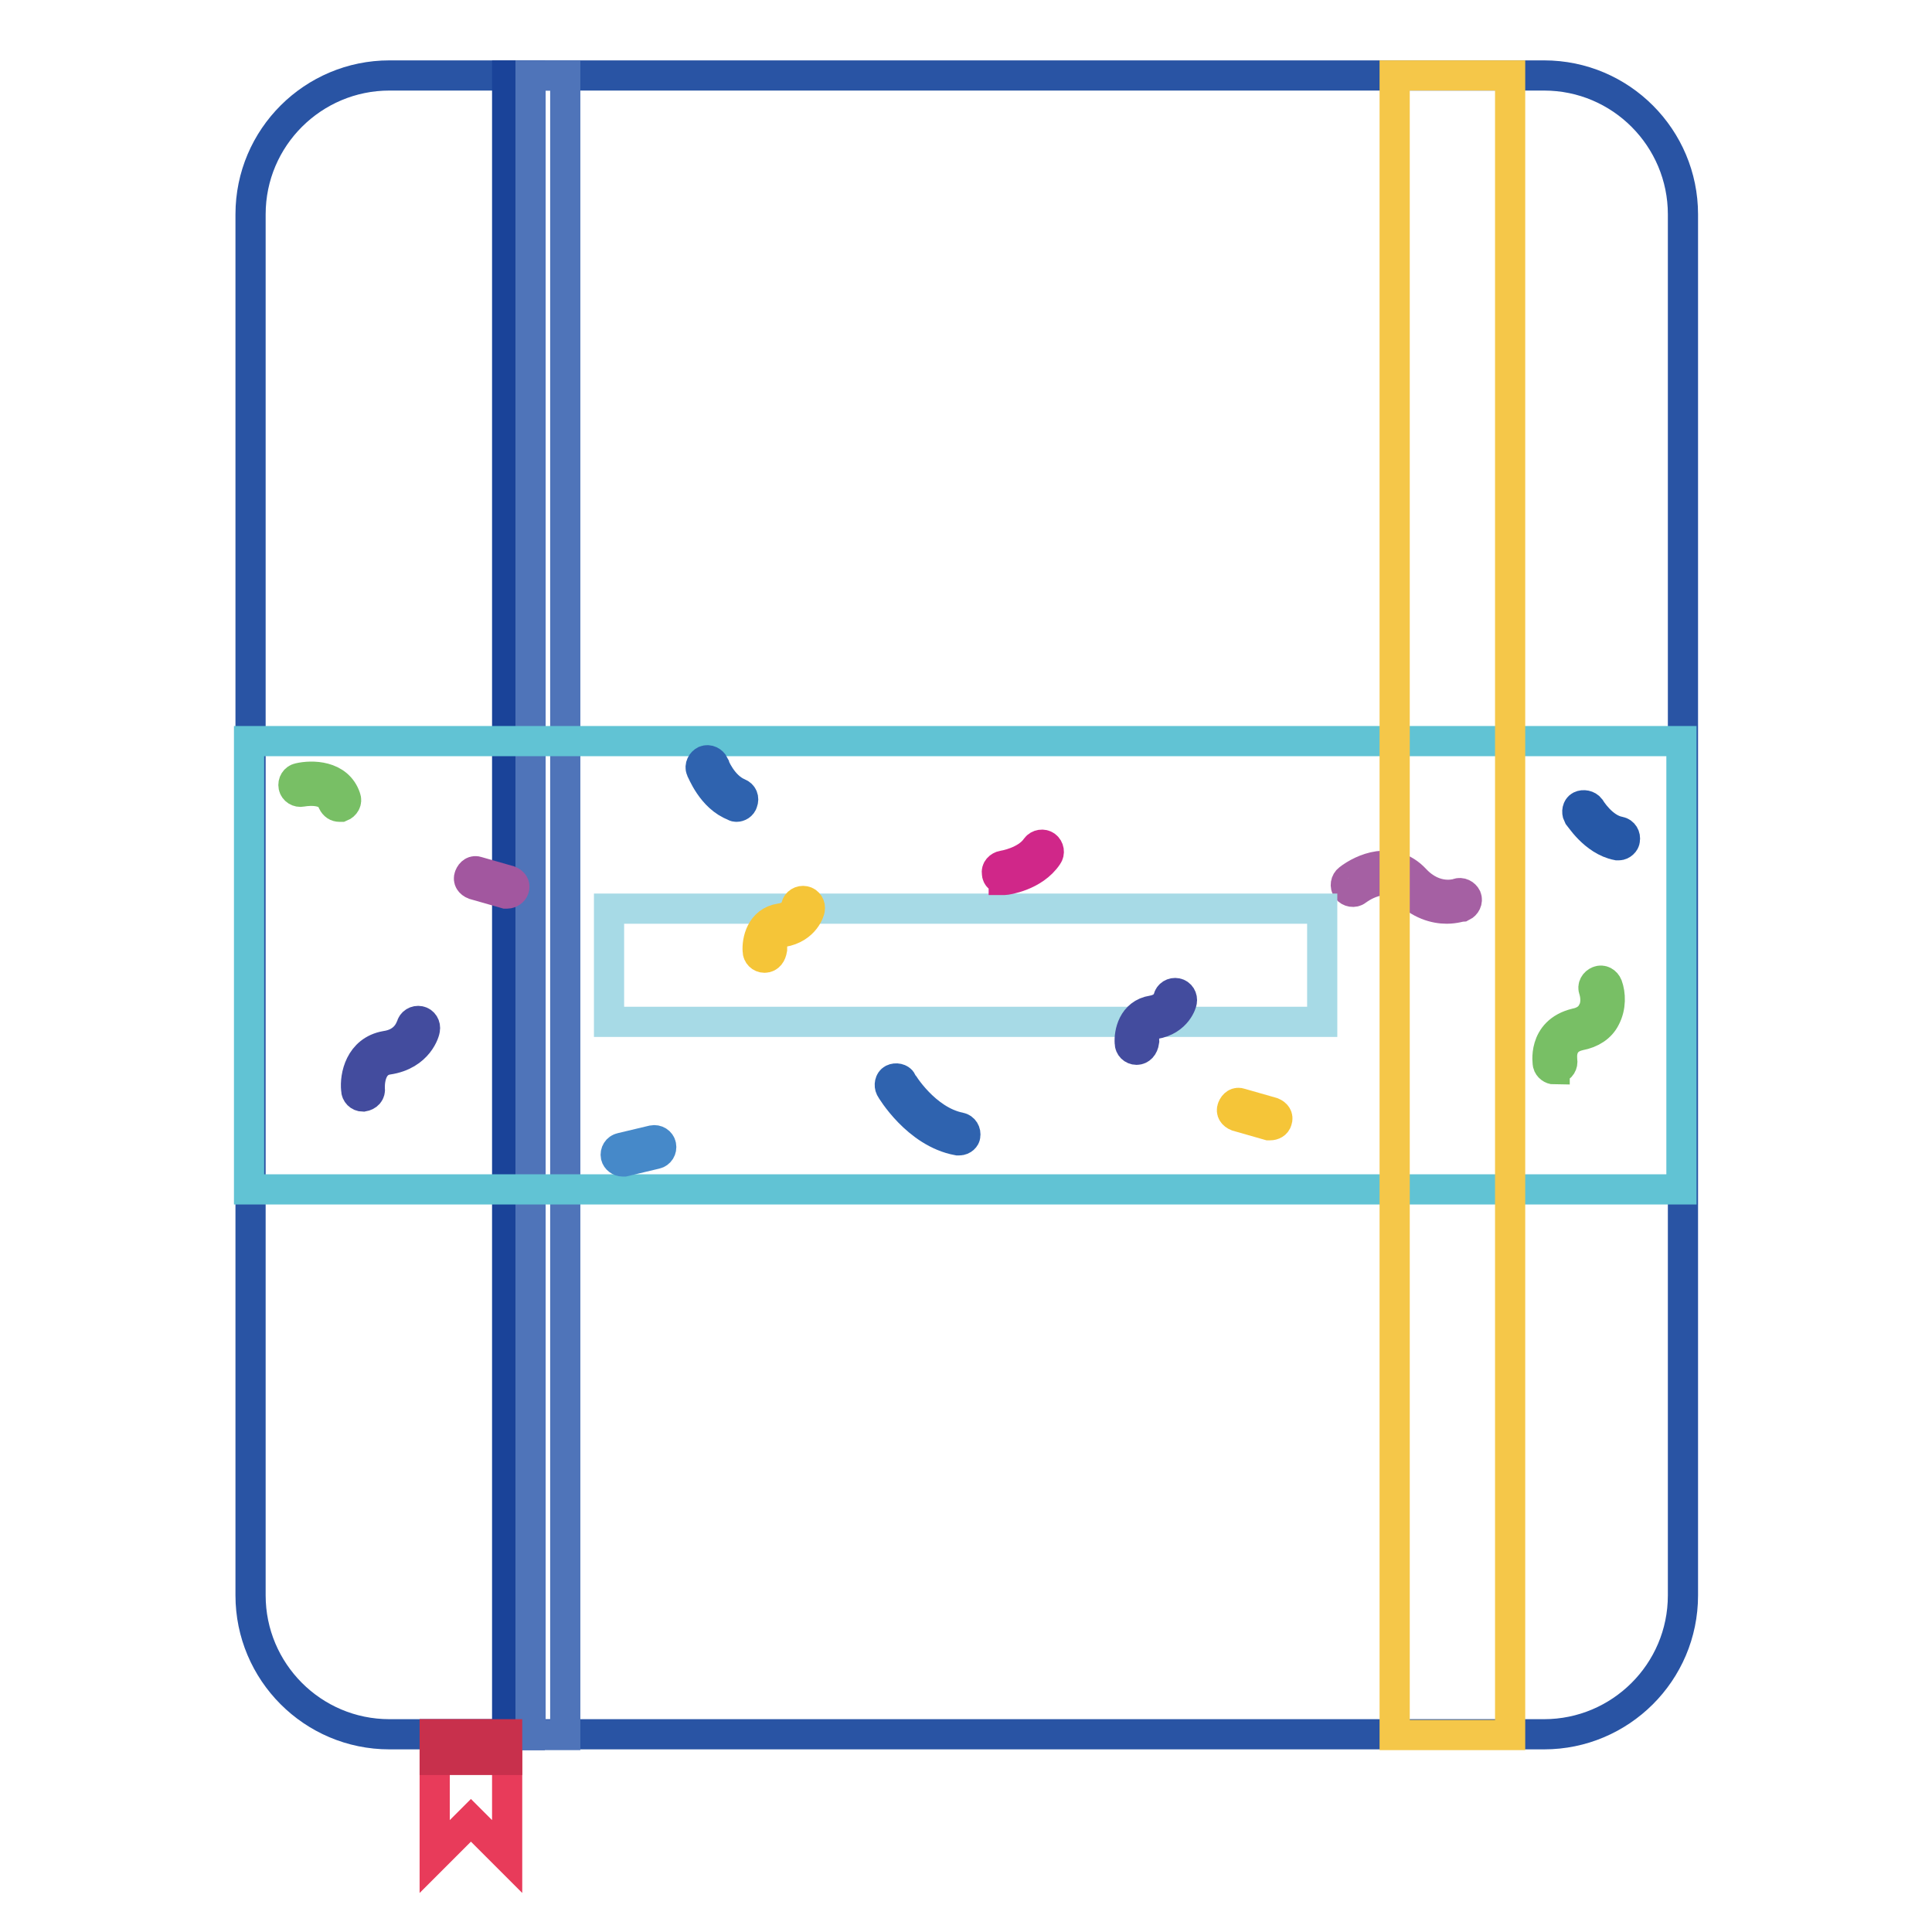 <?xml version="1.0" encoding="utf-8"?>
<!-- Svg Vector Icons : http://www.onlinewebfonts.com/icon -->
<!DOCTYPE svg PUBLIC "-//W3C//DTD SVG 1.1//EN" "http://www.w3.org/Graphics/SVG/1.1/DTD/svg11.dtd">
<svg version="1.1" xmlns="http://www.w3.org/2000/svg" xmlns:xlink="http://www.w3.org/1999/xlink" x="0px" y="0px" viewBox="0 0 256 256" enable-background="new 0 0 256 256" xml:space="preserve">
<g> <path stroke-width="4" fill-opacity="0" stroke="#e83b5a"  d="M67.2,246l-4.8-4.8l-4.8,4.8v-16.2h9.6V246z"/> <path stroke-width="4" fill-opacity="0" stroke="#2954a4"  d="M204.6,229.8h-153c-10.2,0-18.4-8.3-18.4-18.4v-183c0-10.2,8.3-18.4,18.4-18.4h153 c10.2,0,18.4,8.3,18.4,18.4v183C223,221.6,214.7,229.8,204.6,229.8z"/> <path stroke-width="4" fill-opacity="0" stroke="#1a4399"  d="M67.2,10h3v219.9h-3V10z"/> <path stroke-width="4" fill-opacity="0" stroke="#4f74b9"  d="M70.3,10h4.6v219.9h-4.6V10z"/> <path stroke-width="4" fill-opacity="0" stroke="#61c3d4"  d="M33,98.2h189.8v59.4H33V98.2z"/> <path stroke-width="4" fill-opacity="0" stroke="#a560a3"  d="M191.7,120.4c-1.5,0-3.6-0.5-5.6-2.6c-2.5-2.7-6.2,0.1-6.3,0.2c-0.4,0.3-1,0.2-1.3-0.2 c-0.3-0.4-0.2-1,0.2-1.3c1.8-1.4,5.8-3.2,8.8,0c2.7,2.9,5.6,1.9,5.6,1.9c0.5-0.2,1,0.1,1.2,0.5c0.2,0.5-0.1,1-0.5,1.2 C193.6,120.1,192.8,120.4,191.7,120.4L191.7,120.4z"/> <path stroke-width="4" fill-opacity="0" stroke="#f5c749"  d="M184.8,10h15.3v219.9h-15.3V10z"/> <path stroke-width="4" fill-opacity="0" stroke="#c8304c"  d="M57.6,229.8h9.6v3.4h-9.6V229.8z"/> <path stroke-width="4" fill-opacity="0" stroke="#434c9e"  d="M48.1,145.3c-0.5,0-0.9-0.4-0.9-0.9c-0.2-1.8,0.5-5.2,3.9-5.8c2.8-0.4,3.3-2.5,3.4-2.6 c0.1-0.5,0.6-0.8,1.1-0.7c0.5,0.1,0.8,0.6,0.7,1.1c0,0.2-0.8,3.4-4.9,4c-2.6,0.4-2.4,3.7-2.4,3.8C49.1,144.8,48.7,145.2,48.1,145.3 L48.1,145.3z"/> <path stroke-width="4" fill-opacity="0" stroke="#2658a7"  d="M214.5,112c-0.1,0-0.1,0-0.2,0c-3.1-0.6-5.1-3.9-5.2-4c-0.2-0.4-0.1-1,0.3-1.2c0.4-0.2,1-0.1,1.3,0.3 c0,0,1.6,2.7,3.9,3.1c0.5,0.1,0.8,0.6,0.7,1.1C215.3,111.6,214.9,112,214.5,112L214.5,112z"/> <path stroke-width="4" fill-opacity="0" stroke="#2f63af"  d="M97.6,106.9c-0.1,0-0.2,0-0.3-0.1c-3-1.1-4.3-4.7-4.4-4.8c-0.2-0.5,0.1-1,0.5-1.2c0.5-0.2,1,0.1,1.2,0.5 c0,0.1,1.1,2.9,3.3,3.8c0.5,0.2,0.7,0.7,0.5,1.2C98.3,106.7,97.9,106.9,97.6,106.9L97.6,106.9z"/> <path stroke-width="4" fill-opacity="0" stroke="#78bf65"  d="M45,106.9c-0.4,0-0.7-0.2-0.9-0.6c-0.7-2.1-4.1-1.4-4.1-1.4c-0.5,0.1-1-0.2-1.1-0.7c-0.1-0.5,0.2-1,0.7-1.1 c1.7-0.4,5.2-0.4,6.2,2.6c0.2,0.5-0.1,1-0.6,1.2C45.1,106.9,45,106.9,45,106.9z M206,141.7c-0.4,0-0.8-0.3-0.9-0.7 c0,0-0.8-4.3,3.7-5.4c1-0.2,1.8-0.7,2.2-1.5c0.6-1,0.4-2.3,0.2-2.9c-0.2-0.5,0.1-1,0.6-1.2c0.5-0.2,1,0.1,1.2,0.6 c0.4,1.1,0.5,2.8-0.3,4.3c-0.6,1.2-1.8,2-3.4,2.3c-2.7,0.6-2.3,3-2.3,3.3c0.1,0.5-0.2,1-0.7,1.1H206z"/> <path stroke-width="4" fill-opacity="0" stroke="#f5c538"  d="M168.3,149.1c-0.1,0-0.2,0-0.2,0l-4.2-1.2c-0.5-0.2-0.8-0.6-0.6-1.1c0.2-0.5,0.6-0.8,1.1-0.6l4.2,1.2 c0.5,0.2,0.8,0.6,0.6,1.1C169.1,148.9,168.7,149.1,168.3,149.1L168.3,149.1z"/> <path stroke-width="4" fill-opacity="0" stroke="#4689c9"  d="M82.5,153.9c-0.4,0-0.8-0.3-0.9-0.7c-0.1-0.5,0.2-1,0.7-1.1l4.2-1c0.5-0.1,1,0.2,1.1,0.7 c0.1,0.5-0.2,1-0.7,1.1l-4.2,1C82.7,153.9,82.6,153.9,82.5,153.9z"/> <path stroke-width="4" fill-opacity="0" stroke="#a7dae6"  d="M80.7,120.4h94.5v15H80.7V120.4z"/> <path stroke-width="4" fill-opacity="0" stroke="#f5c538"  d="M101.3,126.9c-0.5,0-0.9-0.4-0.9-0.9c-0.1-1.3,0.4-3.9,3-4.3c1.7-0.2,2.1-1.5,2.1-1.6 c0.1-0.5,0.6-0.8,1.1-0.7c0.5,0.1,0.8,0.6,0.7,1.1c0,0.1-0.6,2.5-3.6,3c-1.5,0.2-1.4,2.1-1.4,2.3 C102.2,126.4,101.9,126.9,101.3,126.9L101.3,126.9z"/> <path stroke-width="4" fill-opacity="0" stroke="#434c9e"  d="M150.6,139.1c-0.5,0-0.9-0.4-0.9-0.9c-0.1-1.3,0.4-3.9,3-4.3c1.8-0.3,2.1-1.6,2.1-1.6 c0.1-0.5,0.6-0.8,1.1-0.7s0.8,0.6,0.7,1.1c0,0.1-0.6,2.5-3.6,3c-1.6,0.2-1.4,2.3-1.4,2.3C151.5,138.7,151.1,139.1,150.6,139.1 C150.6,139.1,150.6,139.1,150.6,139.1L150.6,139.1z"/> <path stroke-width="4" fill-opacity="0" stroke="#d02789"  d="M133,116.5c-0.5,0-0.9-0.3-0.9-0.8c-0.1-0.5,0.3-0.9,0.8-1c0.1,0,3.1-0.5,4.4-2.4c0.3-0.4,0.9-0.5,1.3-0.2 c0.4,0.3,0.5,0.9,0.2,1.3c-1.8,2.7-5.5,3.2-5.7,3.2H133L133,116.5z"/> <path stroke-width="4" fill-opacity="0" stroke="#2f63af"  d="M127.1,151.1c-0.1,0-0.1,0-0.2,0c-5.4-1-8.8-6.7-8.9-6.9c-0.2-0.4-0.1-1,0.3-1.2c0.4-0.2,1-0.1,1.2,0.3 c0,0.1,3.1,5.2,7.7,6.1c0.5,0.1,0.8,0.6,0.7,1.1C127.9,150.7,127.6,151.1,127.1,151.1L127.1,151.1z"/> <path stroke-width="4" fill-opacity="0" stroke="#a2579f"  d="M67.2,118.4c-0.1,0-0.2,0-0.2,0l-4.2-1.2c-0.5-0.2-0.8-0.6-0.6-1.1c0.2-0.5,0.6-0.8,1.1-0.6l4.2,1.2 c0.5,0.2,0.8,0.6,0.6,1.1C68,118.1,67.6,118.4,67.2,118.4z"/></g>
</svg>